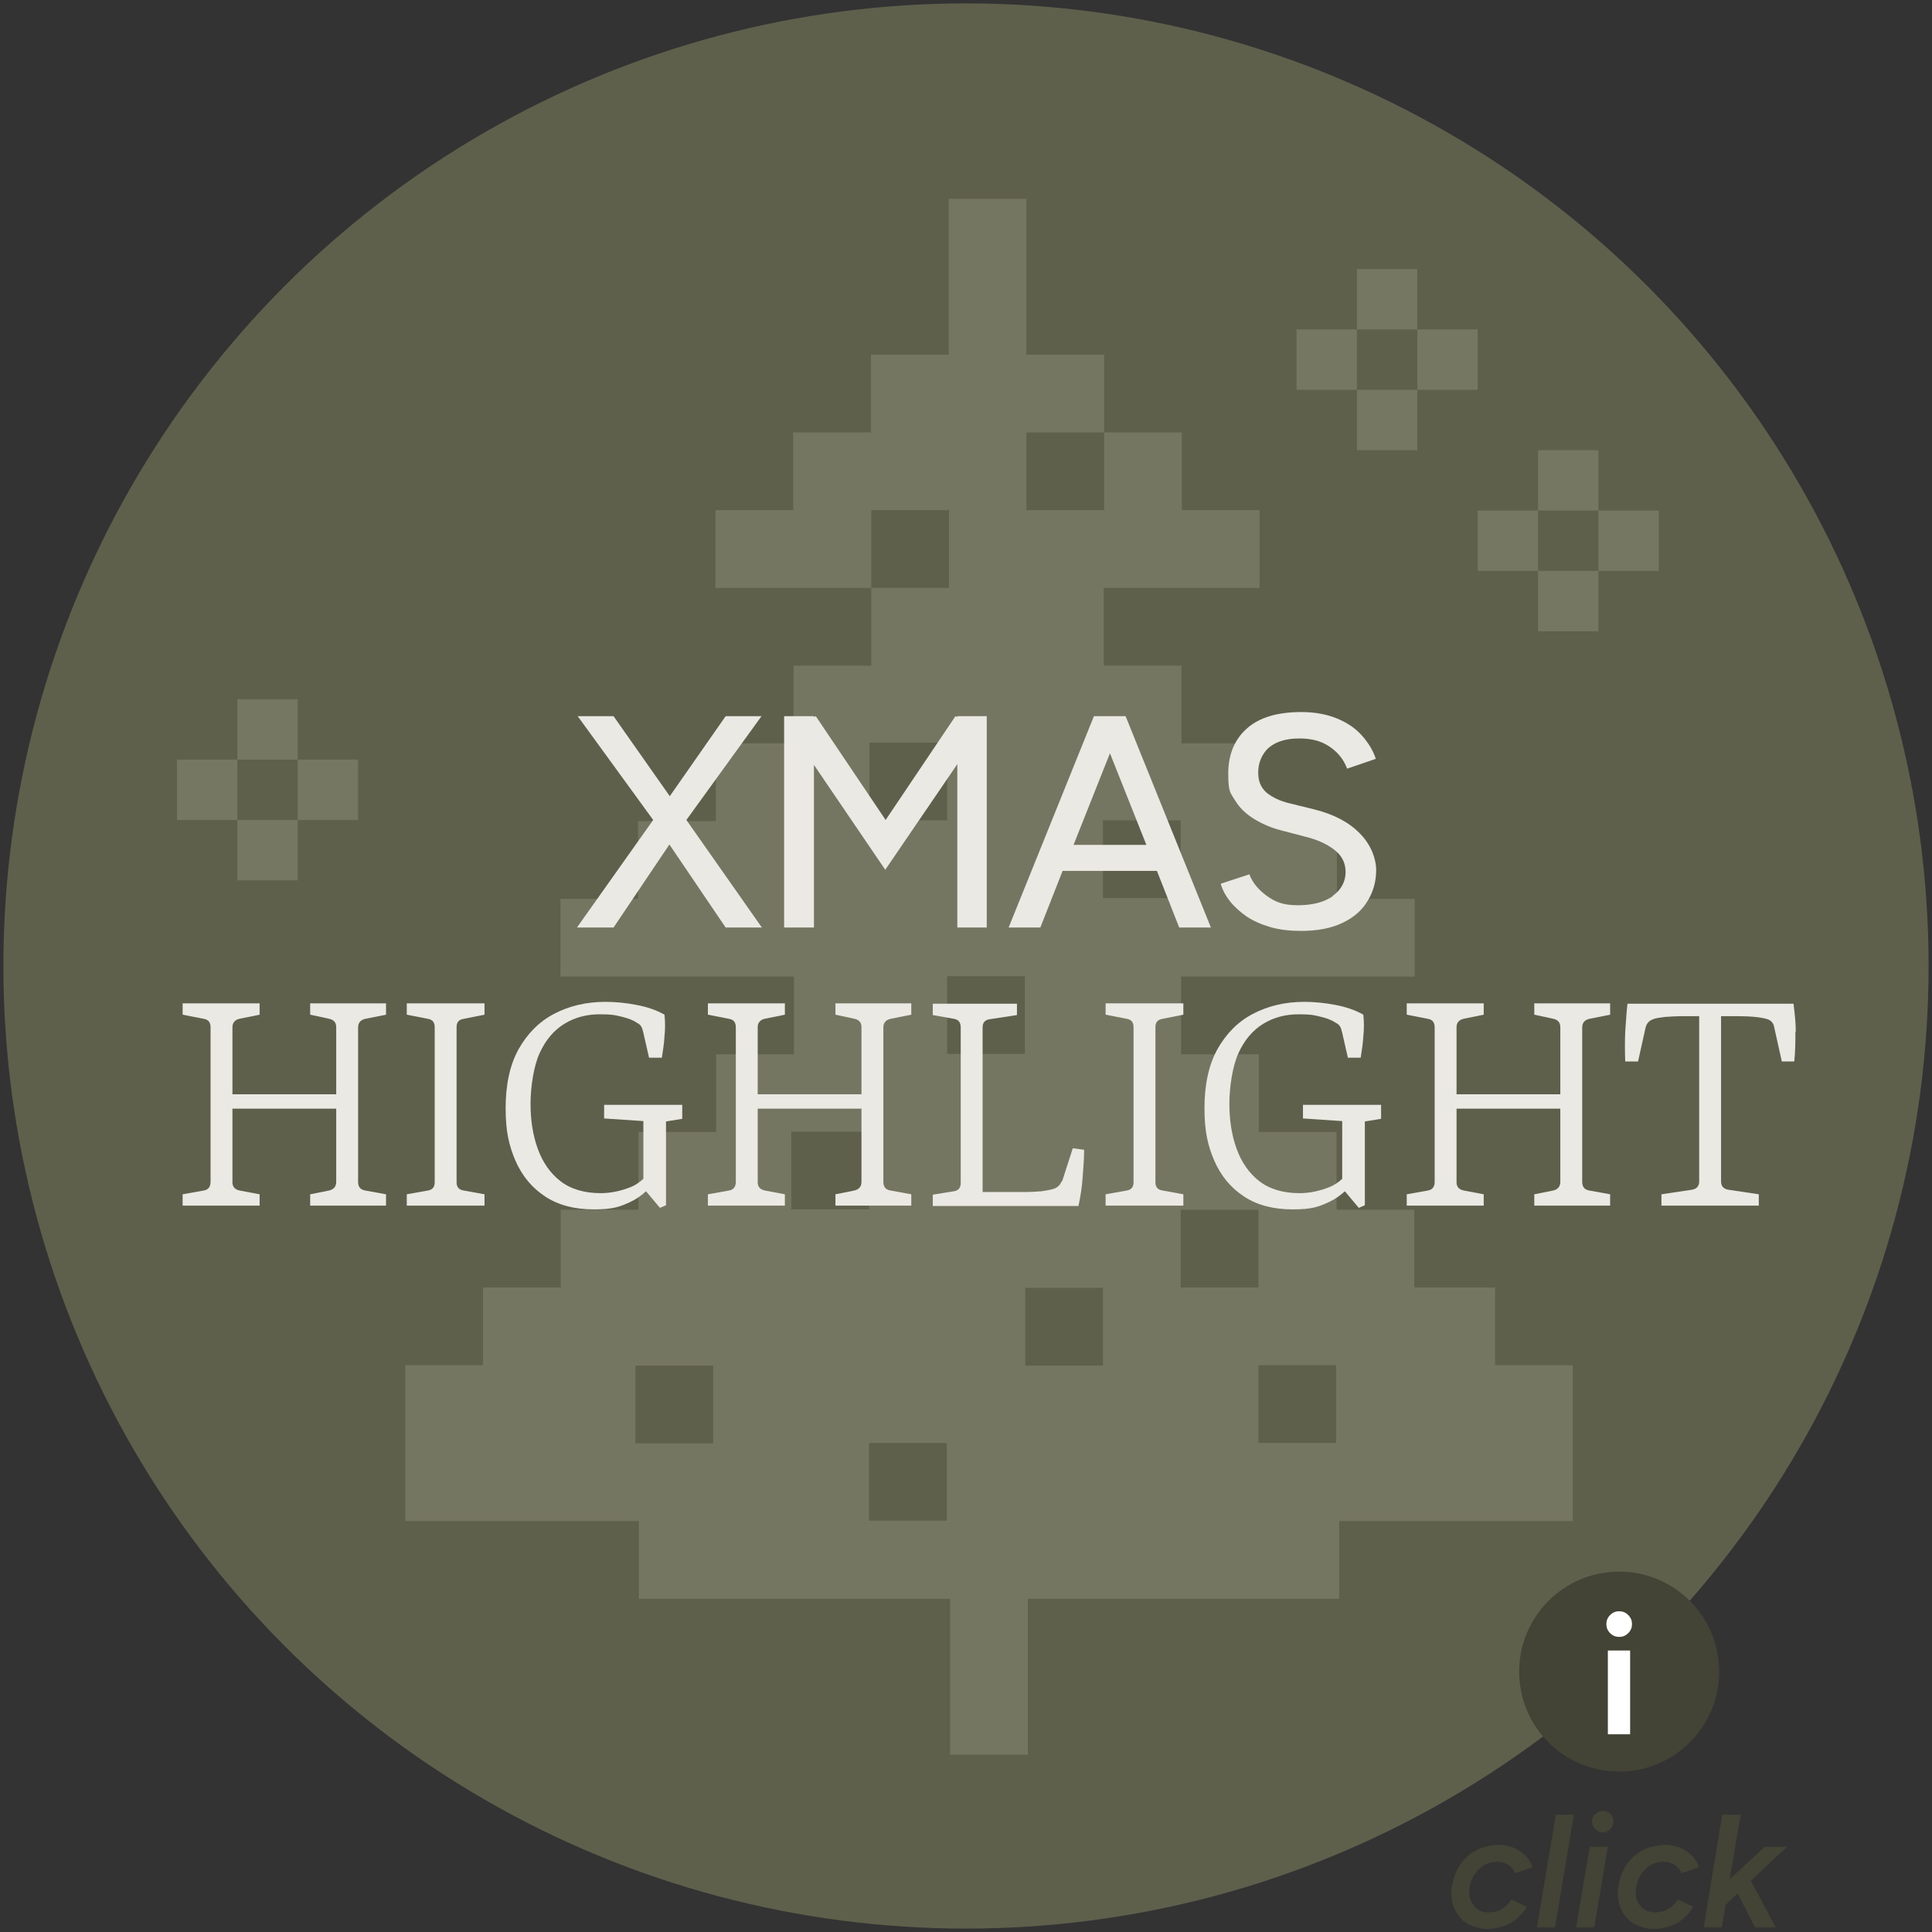 <?xml version="1.0" encoding="UTF-8"?>
<svg id="Ebene_4" xmlns="http://www.w3.org/2000/svg" version="1.1" viewBox="0 0 512 512">
  <rect x="0" y="0" width="512" height="512" fill="#333333" stroke="none"/>
  <!-- Generator: Adobe Illustrator 29.1.0, SVG Export Plug-In . SVG Version: 2.1.0 Build 142)  -->
  <defs>
    <style>
      .st0 {
        fill: #434336;
      }

      .st1, .st2 {
        fill: #8c8d78;
      }

      .st3 {
        fill: #fff;
      }

      .st4 {
        opacity: .9;
      }

      .st5, .st2 {
        opacity: .5;
      }

      .st2 {
        isolation: isolate;
      }

      .st6 {
        fill: #ebe9e3;
      }

      .st7 {
        fill: #63654f;
      }
    </style>
  </defs>
  <g id="Ellipse_29" class="st4">
    <circle class="st7" cx="256" cy="256" r="255.1"/>
  </g>
  <path class="st2" d="M395.4,341.2h-20.6v-20.6h-20.6v-20.6h-20.6v-20.6h-20.6v-20.6h61.9v-20.6h-20.6v-20.6h-20.6v-20.6h-20.6v-20.6h-20.6v-20.6h41.3v-20.6h-20.6v-20.6h-20.6v20.6h-20.6v-20.6h20.6v-20.6h-20.6v-41.3h-20.6v41.3h-20.6v20.6h-20.6v20.6h-20.6v20.6h41.3v-20.6h20.6v20.6h-20.6v20.6h-20.6v20.6h-20.6v20.6h-20.6v20.6h-20.6v20.6h61.9v20.6h-20.6v20.6h-20.6v20.6h-20.6v20.6h-20.6v20.6h-20.6v41.3h61.9v20.6h82.5v41.3h20.6v-41.3h82.5v-20.6h61.9v-41.3h-20.6v-20.6h-.8ZM333.5,341.2h-20.6v-20.6h20.6v20.6ZM251,258.7h20.6v20.6h-20.6v-20.6h0ZM292.3,361.9h-20.6v-20.6h20.6v20.6ZM312.9,238h-20.6v-20.6h20.6v20.6ZM251,196.8v20.6h-20.6v-20.6h20.6ZM230.3,299.9v20.6h-20.6v-20.6h20.6ZM168.4,361.9h20.6v20.6h-20.6v-20.6ZM230.3,403v-20.6h20.6v20.6h-20.6ZM333.5,382.4v-20.6h20.6v20.6h-20.6Z"/>
  <g>
    <path class="st6" d="M82.2,268.9l5.1,1.1c1.2.3,1.8,1,1.8,2.2v17.8h-27.5v-17.8c0-1.1.6-1.9,1.8-2.2l5.4-1.1v-3h-20.4v3l5.6,1.1c1.2.2,1.8.9,1.8,2.3v40.9c0,1.3-.6,2.1-1.8,2.3l-5.6,1v3h20.4v-3l-5.3-1c-1.3-.3-1.9-1-1.9-2.2v-19.5h27.5v19.4c0,1.2-.6,2-1.9,2.3l-5,1v3h20.1v-3l-5.5-1c-1.3-.2-1.9-1-1.9-2.3v-40.9c0-1.2.6-2,1.9-2.3l5.5-1.1v-3h-20.1v3h0Z"/>
    <path class="st6" d="M107.8,268.9l5.6,1.1c1.2.2,1.8.9,1.8,2.2v41.1c0,1.3-.6,2-1.8,2.2l-5.6,1v3h20.6v-3l-5.5-1c-1.3-.2-1.9-.9-1.9-2.2v-41.1c0-1.3.6-2,1.9-2.2l5.5-1.1v-3h-20.6v3Z"/>
    <path class="st6" d="M160.1,296.4l10.4.7v15.3c-1,.9-2.1,1.7-3.4,2.2-2.5,1-5.2,1.6-7.9,1.6-4.4,0-8-1.1-10.7-3.2s-4.7-5-6-8.6-1.9-7.6-1.9-11.9.8-9.9,2.4-13.4c1.6-3.5,3.8-6.1,6.6-7.8,2.8-1.7,5.9-2.5,9.3-2.5s4,.2,5.7.6,3.1.9,4.1,1.6c.6.3,1,.6,1.2,1,.3.4.4,1,.6,1.7l1.5,6.6h3.4c.3-2,.6-3.8.7-5.7.2-1.8.2-3.7,0-5.7-2.3-1.3-4.8-2.1-7.5-2.6-2.6-.5-5.4-.8-8.1-.8-5.2,0-9.7,1.1-13.7,3.2s-7.1,5.3-9.4,9.4c-2.3,4.2-3.4,9.4-3.4,15.6s.9,9.9,2.6,13.9c1.8,4.1,4.4,7.2,7.9,9.5s7.8,3.4,12.9,3.4,6.9-.7,9.7-2c1.5-.7,2.9-1.7,4.1-2.8l3.7,4.4,1.6-.7v-22.2l4.3-.7v-3.7h-20.7v3.7h0Z"/>
    <path class="st6" d="M221.4,268.9l5.1,1.1c1.2.3,1.8,1,1.8,2.2v17.8h-27.5v-17.8c0-1.1.6-1.9,1.8-2.2l5.4-1.1v-3h-20.4v3l5.6,1.1c1.2.2,1.8.9,1.8,2.3v40.9c0,1.3-.6,2.1-1.8,2.3l-5.6,1v3h20.4v-3l-5.3-1c-1.3-.3-1.9-1-1.9-2.2v-19.5h27.5v19.4c0,1.2-.6,2-1.9,2.3l-5,1v3h20.1v-3l-5.5-1c-1.3-.2-1.9-1-1.9-2.3v-40.9c0-1.2.6-2,1.9-2.3l5.5-1.1v-3h-20.1v3h0Z"/>
    <path class="st6" d="M281.4,313c-.4.9-1,1.6-2,2-.9.3-2,.5-3.4.7-1.4.1-2.9.2-4.6.2h-11v-43.6c0-1.3.6-2,1.9-2.2l7.2-1.1v-3h-22.3v3l5.6,1c1.2.2,1.8.9,1.8,2.3v41.2c0,1.3-.6,2-1.8,2.2l-5.6.9v3h38.6c.5-2.3.9-4.7,1.1-7.4.2-2.6.4-5.1.4-7.5l-3-.4-2.8,8.7h-.1Z"/>
    <path class="st6" d="M293,268.9l5.6,1.1c1.2.2,1.8.9,1.8,2.2v41.1c0,1.3-.6,2-1.8,2.2l-5.6,1v3h20.6v-3l-5.5-1c-1.3-.2-1.9-.9-1.9-2.2v-41.1c0-1.3.6-2,1.9-2.2l5.5-1.1v-3h-20.6v3Z"/>
    <path class="st6" d="M345.3,296.4l10.4.7v15.3c-1,.9-2.1,1.7-3.4,2.2-2.5,1-5.2,1.6-7.9,1.6-4.4,0-8-1.1-10.7-3.2s-4.7-5-6-8.6-1.9-7.6-1.9-11.9.8-9.9,2.4-13.4,3.8-6.1,6.6-7.8c2.8-1.7,5.9-2.5,9.3-2.5s4,.2,5.7.6,3.1.9,4.1,1.6c.6.3,1,.6,1.2,1,.3.4.4,1,.6,1.7l1.5,6.6h3.4c.3-2,.6-3.8.7-5.7.2-1.8.2-3.7,0-5.7-2.3-1.3-4.8-2.1-7.5-2.6-2.6-.5-5.4-.8-8.1-.8-5.2,0-9.7,1.1-13.7,3.2s-7.1,5.3-9.4,9.4c-2.3,4.2-3.4,9.4-3.4,15.6s.9,9.9,2.6,13.9c1.8,4.1,4.4,7.2,7.9,9.5s7.8,3.4,12.9,3.4,6.9-.7,9.7-2c1.5-.7,2.9-1.7,4.1-2.8l3.7,4.4,1.6-.7v-22.2l4.3-.7v-3.7h-20.7v3.7h0Z"/>
    <path class="st6" d="M406.6,268.9l5.1,1.1c1.2.3,1.8,1,1.8,2.2v17.8h-27.5v-17.8c0-1.1.6-1.9,1.8-2.2l5.4-1.1v-3h-20.4v3l5.6,1.1c1.2.2,1.8.9,1.8,2.3v40.9c0,1.3-.6,2.1-1.8,2.3l-5.6,1v3h20.4v-3l-5.3-1c-1.3-.3-1.9-1-1.9-2.2v-19.5h27.5v19.4c0,1.2-.6,2-1.9,2.3l-5,1v3h20.1v-3l-5.5-1c-1.3-.2-1.9-1-1.9-2.3v-40.9c0-1.2.6-2,1.9-2.3l5.5-1.1v-3h-20.1v3h0Z"/>
    <path class="st6" d="M475.9,273.4c0-2.5-.3-5-.6-7.4h-44c-.3,2.5-.4,4.9-.6,7.4-.1,2.5-.1,5.1,0,7.9h3.4l2-9c.3-1.1.9-1.8,2-2.2.7-.3,1.7-.4,3.1-.6,1.4-.1,3-.2,4.7-.2h4.4v43.8c0,1.3-.7,2-2,2.2l-8,1.2v3h25.8v-3l-8-1.2c-1.3-.2-2-.9-2-2.2v-43.8h4.6c3.5,0,6.1.3,7.7.8.5.2.9.4,1.2.8.3.3.5.8.6,1.4l2,9h3.3c.3-2.8.3-5.4.3-7.9h.1Z"/>
    <polygon class="st6" points="162.6 245.8 177.4 223.8 192.3 245.8 201.9 245.8 181.9 217.3 201.8 189.8 192.3 189.8 177.5 211 162.6 189.8 153.1 189.8 173.1 217.3 152.9 245.8 162.6 245.8"/>
    <polygon class="st6" points="215.7 202.7 234.6 230.5 253.7 202.5 253.7 245.8 261.5 245.8 261.5 189.8 253.7 189.8 253.7 190 253.2 189.8 234.7 217.3 216.2 189.8 215.7 190 215.7 189.8 207.8 189.8 207.8 245.8 215.7 245.8 215.7 202.7"/>
    <path class="st6" d="M281.7,230.8h24.9l5.9,15h8.4l-22.6-56h-8.4l-22.6,56h8.4l5.9-15h.1ZM294.1,199.5l9.7,24.4h-19.3l9.7-24.4h-.1Z"/>
    <path class="st6" d="M353.2,237.5c-2.3,1.6-5.4,2.4-9.3,2.4s-6-.9-8.2-2.5-3.8-3.5-4.6-5.7l-7.6,2.5c.5,1.7,1.3,3.2,2.5,4.7s2.7,2.8,4.4,4c1.8,1.2,3.9,2.1,6.3,2.8s5.1,1,8.1,1c4.3,0,8-.7,10.9-2.1,3-1.4,5.2-3.3,6.7-5.8,1.5-2.4,2.3-5.2,2.3-8.2s-1.4-6.8-4.3-9.7c-2.9-3-6.9-5.1-12.1-6.4l-6.5-1.6c-2.6-.6-4.6-1.6-6.1-2.8-1.5-1.3-2.3-3.1-2.3-5.4s1-5,2.9-6.6,4.6-2.4,8-2.4,5.9.7,8.1,2.2,3.7,3.4,4.6,5.8l7.6-2.6c-.7-2.2-2-4.3-3.7-6.2s-3.9-3.4-6.6-4.5-5.8-1.7-9.4-1.7c-6.3,0-11.1,1.4-14.4,4.3s-5,6.9-5,12,.6,5.1,1.8,7.1c1.2,2,2.9,3.6,5,4.9,2.1,1.3,4.4,2.3,7,3l6.5,1.7c3.3.8,5.9,2,7.8,3.5,2,1.5,3,3.5,3,5.9s-1.1,4.7-3.4,6.3h0Z"/>
  </g>
  <g class="st5">
    <g>
      <rect class="st1" x="359.6" y="71.3" width="16" height="16"/>
      <rect class="st1" x="343.6" y="87.3" width="16" height="16"/>
      <rect class="st1" x="375.6" y="87.3" width="16" height="16"/>
      <rect class="st1" x="359.6" y="103.3" width="16" height="16"/>
    </g>
    <g>
      <rect class="st1" x="62.9" y="185.3" width="16" height="16"/>
      <rect class="st1" x="46.9" y="201.3" width="16" height="16"/>
      <rect class="st1" x="78.9" y="201.3" width="16" height="16"/>
      <rect class="st1" x="62.9" y="217.3" width="16" height="16"/>
    </g>
    <g>
      <rect class="st1" x="407.6" y="119.3" width="16" height="16"/>
      <rect class="st1" x="391.6" y="135.3" width="16" height="16"/>
      <rect class="st1" x="423.6" y="135.3" width="16" height="16"/>
      <rect class="st1" x="407.6" y="151.3" width="16" height="16"/>
    </g>
  </g>
  <g>
    <g>
      <path class="st0" d="M424.8,479.9c-.7,0-1.4.3-2,.8s-.9,1.2-.9,2,.3,1.4.9,2,1.2.9,2,.9,1.4-.3,2-.9c.5-.6.8-1.2.8-2s-.3-1.4-.8-2-1.2-.8-2-.8Z"/>
      <g>
        <path class="st0" d="M390.8,496.7c.7-1,1.5-1.8,2.5-2.4s2.1-.9,3.4-.9,2.1.3,3,.8c.8.5,1.4,1.2,1.8,2.2l4.6-1.5c-.3-1.2-.9-2.2-1.8-3.1s-1.9-1.6-3.1-2.1-2.5-.8-3.9-.8c-2.2,0-4.2.5-6,1.4s-3.2,2.2-4.3,3.8-1.8,3.5-2.2,5.7c-.3,1.6-.2,3.1.1,4.5.4,1.4,1,2.6,1.8,3.6s1.9,1.9,3.2,2.4,2.7.9,4.3.9,4.2-.5,6-1.5,3.3-2.5,4.4-4.4l-4.1-1.9c-.6,1-1.5,1.9-2.5,2.5s-2.2.9-3.5.9-2.1-.3-3-.9c-.8-.6-1.4-1.4-1.8-2.4s-.4-2.2-.2-3.5c.2-1.1.6-2.3,1.3-3.3h0Z"/>
        <polygon class="st0" points="407.3 510.8 412.1 510.8 417.1 480.9 412.3 480.9 407.3 510.8"/>
        <polygon class="st0" points="417.7 510.8 422.5 510.8 426.1 489.4 421.3 489.4 417.7 510.8"/>
        <path class="st0" d="M434.9,496.7c.7-1,1.5-1.8,2.5-2.4s2.1-.9,3.4-.9,2.1.3,3,.8c.8.5,1.4,1.2,1.8,2.2l4.6-1.5c-.3-1.2-.9-2.2-1.8-3.1s-1.9-1.6-3.1-2.1-2.5-.8-3.9-.8c-2.2,0-4.2.5-6,1.4s-3.2,2.2-4.3,3.8-1.8,3.5-2.2,5.7c-.3,1.6-.2,3.1.1,4.5.4,1.4,1,2.6,1.8,3.6s1.9,1.9,3.2,2.4,2.7.9,4.3.9,4.2-.5,6-1.5,3.3-2.5,4.4-4.4l-4.1-1.9c-.6,1-1.5,1.9-2.5,2.5s-2.2.9-3.5.9-2.1-.3-3-.9c-.8-.6-1.4-1.4-1.8-2.4s-.4-2.2-.2-3.5c.2-1.1.7-2.3,1.3-3.3h0Z"/>
        <polygon class="st0" points="473.6 489.4 467.7 489.4 458.4 498 461.3 480.9 456.4 480.9 451.5 510.8 456.3 510.8 457.3 504.8 460.5 501.8 465.1 510.8 470.6 510.8 464 498.4 473.6 489.4"/>
      </g>
    </g>
    <circle class="st0" cx="429.1" cy="443" r="26.5"/>
  </g>
  <g>
    <path class="st3" d="M429.1,427c-.9,0-1.7.3-2.4,1-.7.7-1,1.5-1,2.4s.3,1.7,1,2.4c.7.7,1.5,1,2.4,1s1.7-.3,2.4-1,1-1.5,1-2.4-.3-1.7-1-2.4c-.7-.7-1.5-1-2.4-1Z"/>
    <rect class="st3" x="426.1" y="437.4" width="5.9" height="22.2"/>
  </g>
</svg>